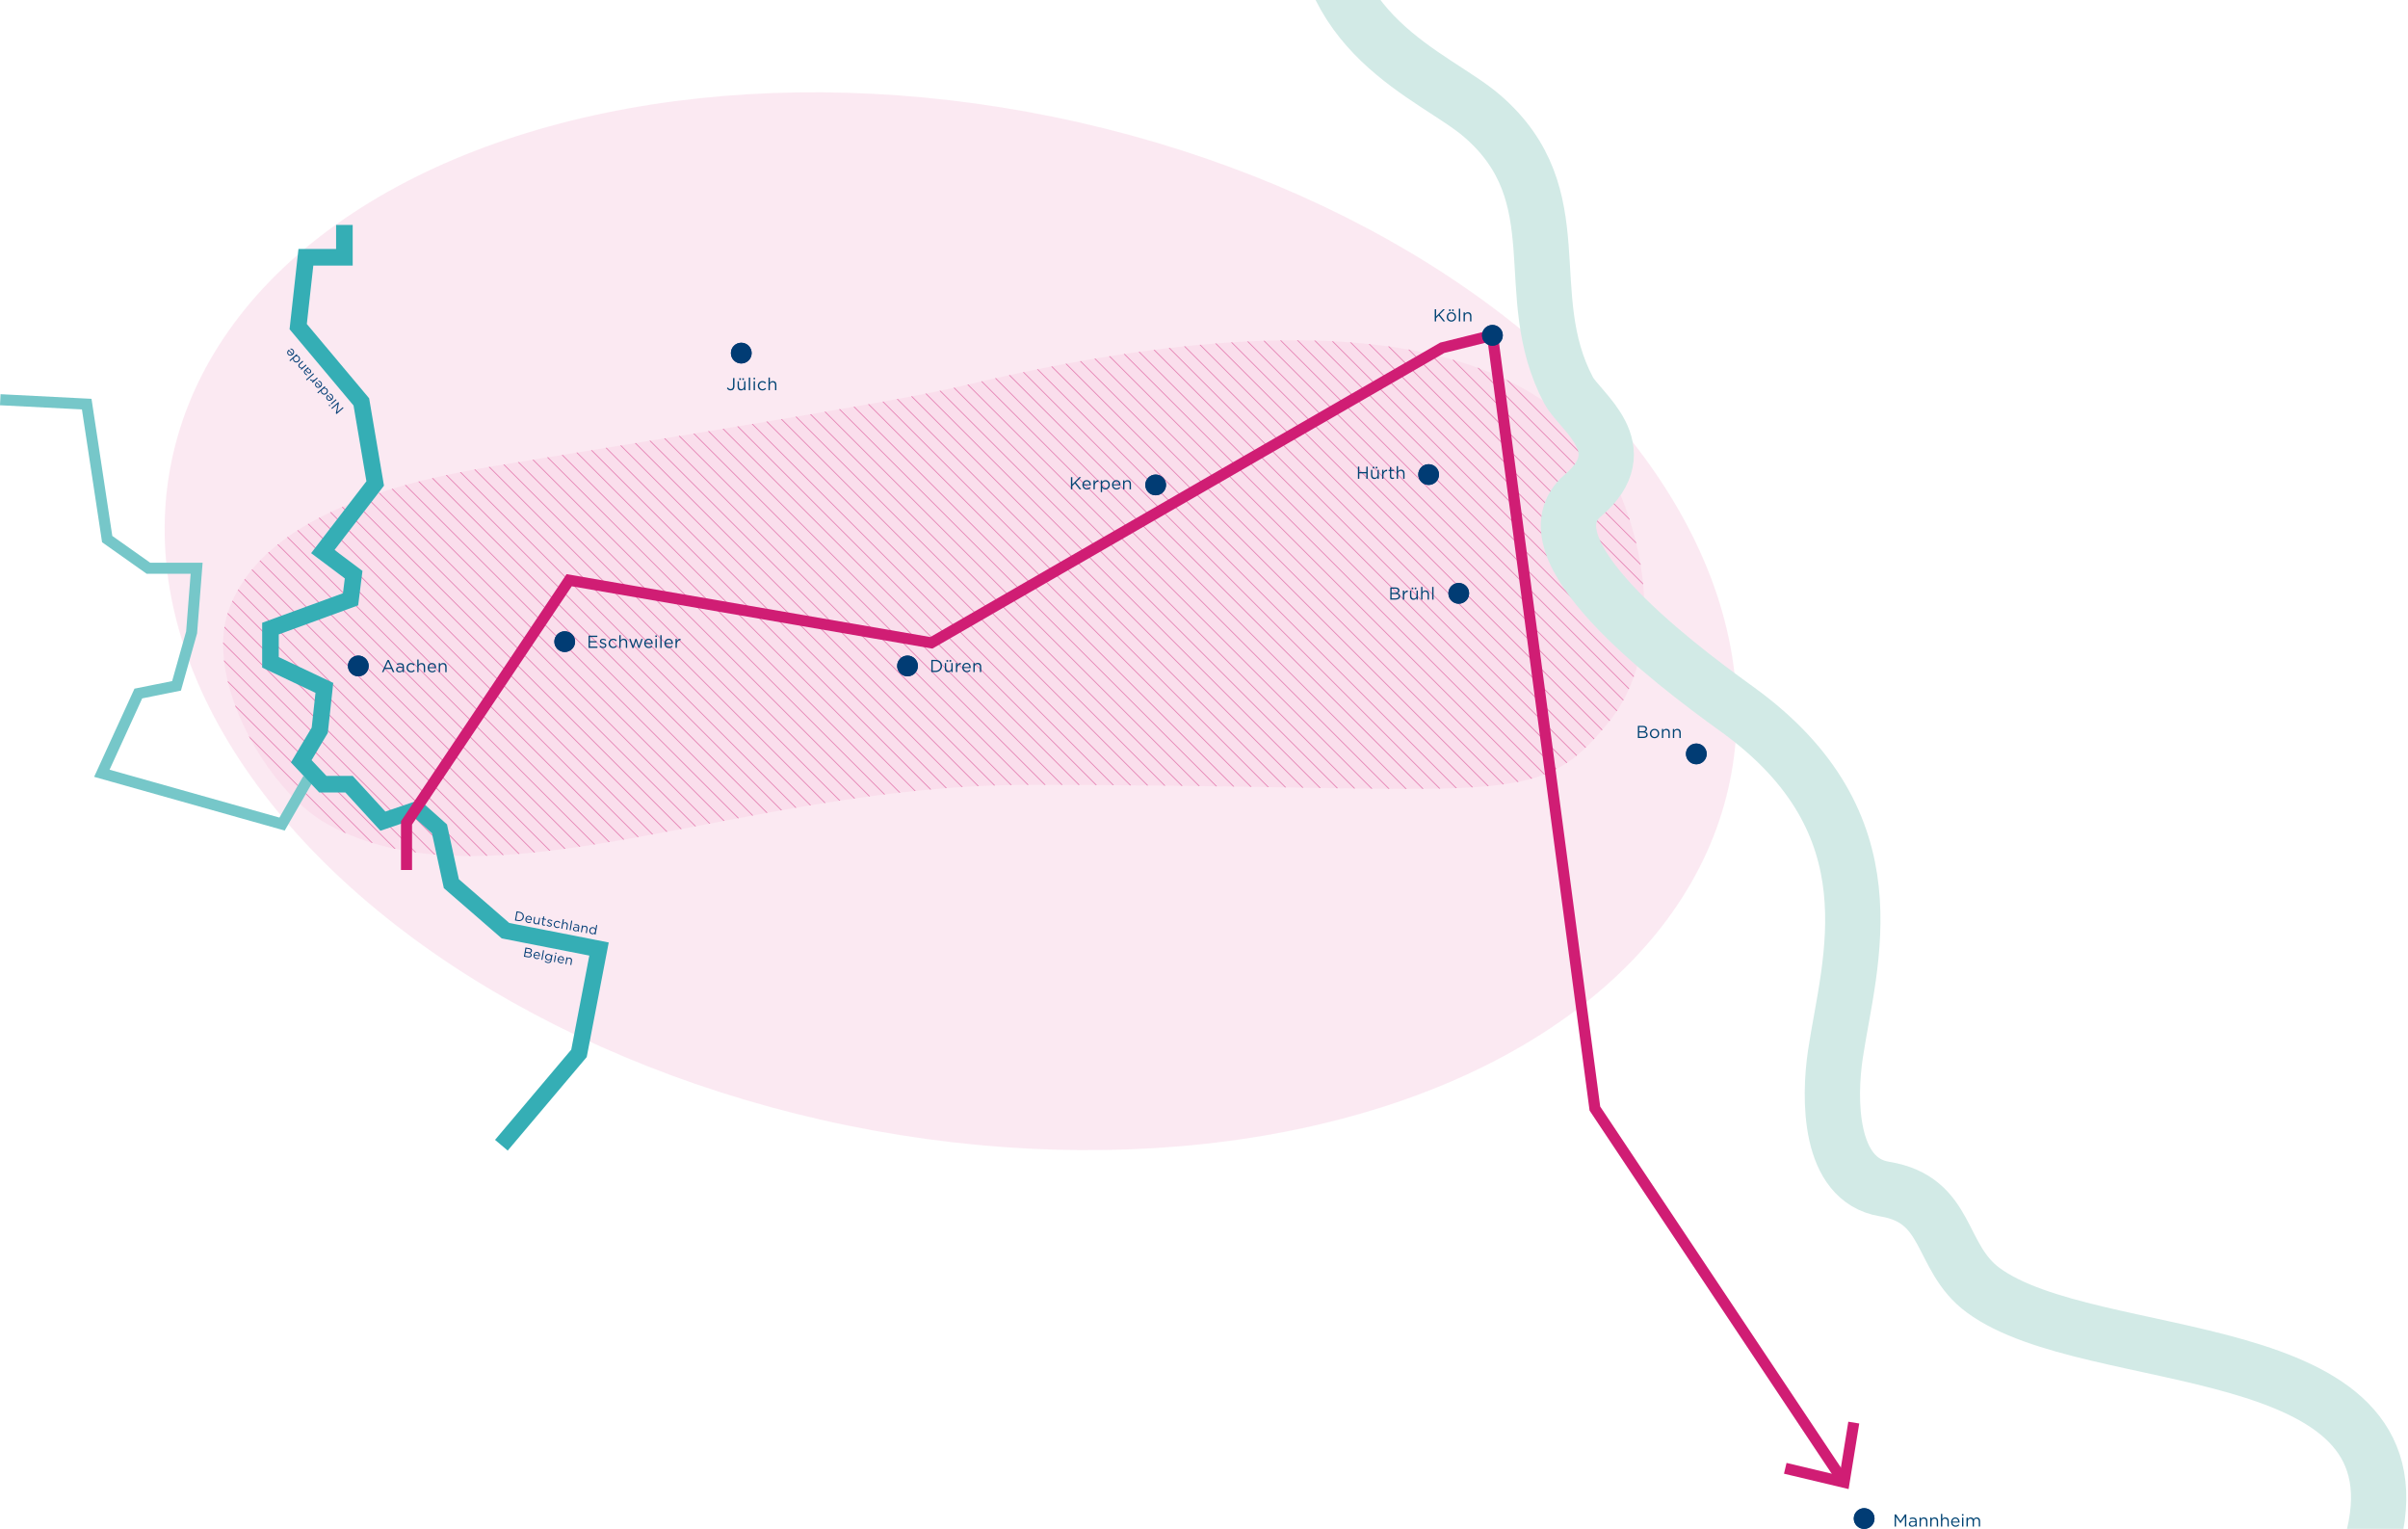 <?xml version="1.0" encoding="UTF-8"?>
<svg xmlns="http://www.w3.org/2000/svg" xmlns:xlink="http://www.w3.org/1999/xlink" viewBox="0 0 2177.11 1381.94">
  <defs>
    <style>
      .cls-1, .cls-2, .cls-3, .cls-4, .cls-5, .cls-6 {
        stroke-width: 0px;
      }

      .cls-1, .cls-7 {
        fill: #013c74;
      }

      .cls-8 {
        stroke: #d01d74;
      }

      .cls-8, .cls-9 {
        stroke-width: 10px;
      }

      .cls-8, .cls-9, .cls-10, .cls-11 {
        fill: none;
      }

      .cls-8, .cls-9, .cls-10, .cls-11, .cls-12 {
        stroke-miterlimit: 10;
      }

      .cls-2, .cls-3, .cls-13, .cls-12 {
        fill: #f9d4e6;
      }

      .cls-14 {
        clip-path: url(#clippath);
      }

      .cls-9 {
        stroke: #76c7c9;
      }

      .cls-3, .cls-15 {
        opacity: .5;
      }

      .cls-16 {
        clip-path: url(#clippath-1);
      }

      .cls-17 {
        clip-path: url(#clippath-4);
      }

      .cls-18 {
        clip-path: url(#clippath-3);
      }

      .cls-19 {
        clip-path: url(#clippath-2);
      }

      .cls-20 {
        clip-path: url(#clippath-7);
      }

      .cls-21 {
        clip-path: url(#clippath-8);
      }

      .cls-22 {
        clip-path: url(#clippath-6);
      }

      .cls-23 {
        clip-path: url(#clippath-5);
      }

      .cls-24 {
        clip-path: url(#clippath-9);
      }

      .cls-4 {
        fill: #d2eae6;
      }

      .cls-25 {
        clip-path: url(#clippath-12);
      }

      .cls-26 {
        clip-path: url(#clippath-10);
      }

      .cls-27 {
        clip-path: url(#clippath-11);
      }

      .cls-5 {
        fill: #004373;
      }

      .cls-6 {
        fill: #d01d74;
      }

      .cls-10 {
        stroke: #d2eae6;
        stroke-width: 50px;
      }

      .cls-11 {
        stroke: #35aeb5;
        stroke-width: 15px;
      }

      .cls-12 {
        stroke: #d01d74;
        stroke-width: .75px;
      }
    </style>
    <clipPath id="clippath">
      <path class="cls-2" d="M736.4-1228.11c-2.02-14.24-13.95-27.41-28.27-28.81-18.76-1.83-32.72,15.85-45.28,29.9-17.08,19.12-38.25,34.56-61.68,44.98-21.83,9.71-45.89,15.3-65.08,29.54-20.29,15.05-32.98,38.29-41.66,62.01-24.22,66.18-21.48,139.21-10.9,208.88,10.57,69.68,28.64,138.29,34.21,208.54,1.93,24.39,1.91,50.57-11.28,71.17-20.5,32.02-64.53,39.06-92.64,64.66-27.34,24.9-36.16,63.82-41.84,100.37-3.52,22.62-6.36,45.89-1.48,68.25,4,18.31,13.01,35.14,23.22,50.86,14.74,22.68,33.01,44.23,57.45,55.84,24.44,11.61,56.1,11.13,76.24-6.93,18.04-16.19,23.3-42.25,24.11-66.48.81-24.23-1.72-49.01,4.95-72.32,11.58-40.46,47.83-67.9,75.01-100.03,22.66-26.78,40.02-59.11,43.86-93.98,3.38-30.67-3.75-61.47-11.99-91.21-19.14-69.13-44.63-137.17-51.5-208.57s7.86-149.11,58.64-199.76c27.89-27.82,75.15-61.81,65.89-126.92Z"/>
    </clipPath>
    <clipPath id="clippath-1">
      <path class="cls-2" d="M-479.04,500.37c-14.51-54.36-29.11-109.36-30.35-165.61-.71-32.07,11.41-66.2.03-96.19-34.17-90.04-147.71-112.8-338.84-112.8-129.62,0-271.74-87.39-330.4-17.55-37.57,44.73-100.39,182.27-.33,337.86,76.15,118.41,484.29,109.74,570.74,299.15,82.26,180.26,260.29,302.76,301.27,302.72,18.57-.02,37.82-2.93,53.33-13.15,27.58-18.17,36.71-55.01,34.48-87.96-3.81-56.47-35.66-110.36-83.3-140.93-28.07-18.01-61.34-28.51-85.28-51.74-22.62-21.94-75.47-194.33-91.35-253.8Z"/>
    </clipPath>
    <clipPath id="clippath-2">
      <path class="cls-2" d="M1454.92,652.15c71.39-88.72,8.26-253.02-47.89-282.54-27.18-14.29-130.69-118.25-537.25-20.76-67.19,16.11-313.82,54.18-423.13,72.47-60.47,10.12-207.17,36.87-240.09,130.65-22.13,63.04,35.43,162.9,88.71,192.54,147.8,82.23,374.13-35.09,634.22-35.09,432.26,0,458.93,25.39,525.43-57.27Z"/>
    </clipPath>
    <clipPath id="clippath-3">
      <path class="cls-1" d="M333.34,601.93c0,5.18-4.2,9.38-9.38,9.38s-9.38-4.2-9.38-9.38,4.2-9.37,9.38-9.37,9.38,4.2,9.38,9.37Z"/>
    </clipPath>
    <clipPath id="clippath-4">
      <path class="cls-1" d="M519.95,579.96c0,5.18-4.2,9.38-9.38,9.38s-9.38-4.2-9.38-9.38,4.2-9.37,9.38-9.37,9.38,4.2,9.38,9.37Z"/>
    </clipPath>
    <clipPath id="clippath-5">
      <path class="cls-1" d="M679.57,319.16c0,5.18-4.2,9.38-9.38,9.38s-9.38-4.2-9.38-9.38,4.2-9.37,9.38-9.37,9.38,4.2,9.38,9.37Z"/>
    </clipPath>
    <clipPath id="clippath-6">
      <path class="cls-1" d="M829.88,601.93c0,5.18-4.2,9.38-9.38,9.38s-9.38-4.2-9.38-9.38,4.2-9.37,9.38-9.37,9.38,4.2,9.38,9.37Z"/>
    </clipPath>
    <clipPath id="clippath-7">
      <path class="cls-1" d="M1054.23,438.32c0,5.18-4.2,9.38-9.38,9.38s-9.38-4.2-9.38-9.38,4.2-9.37,9.38-9.37,9.38,4.2,9.38,9.37Z"/>
    </clipPath>
    <clipPath id="clippath-8">
      <path class="cls-1" d="M1328.25,536.31c0,5.18-4.2,9.38-9.38,9.38s-9.38-4.2-9.38-9.38,4.2-9.37,9.38-9.37,9.38,4.2,9.38,9.37Z"/>
    </clipPath>
    <clipPath id="clippath-9">
      <path class="cls-1" d="M1301.02,428.95c0,5.18-4.2,9.38-9.38,9.38s-9.38-4.2-9.38-9.38,4.2-9.37,9.38-9.37,9.38,4.2,9.38,9.37Z"/>
    </clipPath>
    <clipPath id="clippath-10">
      <path class="cls-1" d="M1543.05,681.43c0,5.18-4.2,9.38-9.38,9.38s-9.38-4.2-9.38-9.38,4.2-9.37,9.38-9.37,9.38,4.2,9.38,9.37Z"/>
    </clipPath>
    <clipPath id="clippath-11">
      <path class="cls-1" d="M1694.78,1372.57c0,5.18-4.2,9.38-9.38,9.38s-9.38-4.2-9.38-9.38,4.2-9.37,9.38-9.37,9.38,4.2,9.38,9.37Z"/>
    </clipPath>
    <clipPath id="clippath-12">
      <path class="cls-1" d="M1358.71,303.09c0,5.18-4.2,9.38-9.38,9.38s-9.38-4.2-9.38-9.38,4.2-9.37,9.38-9.37,9.38,4.2,9.38,9.37Z"/>
    </clipPath>
  </defs>
  <g id="Cluster">
    <g id="WHVCO2">
      <g class="cls-15">
        <path class="cls-13" d="M736.4-1228.11c-2.02-14.24-13.95-27.41-28.27-28.81-18.76-1.83-32.72,15.85-45.28,29.9-17.08,19.12-38.25,34.56-61.68,44.98-21.83,9.71-45.89,15.3-65.08,29.54-20.29,15.05-32.98,38.29-41.66,62.01-24.22,66.18-21.48,139.21-10.9,208.88,10.57,69.68,28.64,138.29,34.21,208.54,1.93,24.39,1.91,50.57-11.28,71.17-20.5,32.02-64.53,39.06-92.64,64.66-27.34,24.9-36.16,63.82-41.84,100.37-3.52,22.62-6.36,45.89-1.48,68.25,4,18.31,13.01,35.14,23.22,50.86,14.74,22.68,33.01,44.23,57.45,55.84,24.44,11.61,56.1,11.13,76.24-6.93,18.04-16.19,23.3-42.25,24.11-66.48.81-24.23-1.72-49.01,4.95-72.32,11.58-40.46,47.83-67.9,75.01-100.03,22.66-26.78,40.02-59.11,43.86-93.98,3.38-30.67-3.75-61.47-11.99-91.21-19.14-69.13-44.63-137.17-51.5-208.57s7.86-149.11,58.64-199.76c27.89-27.82,75.15-61.81,65.89-126.92Z"/>
        <g class="cls-14">
          <g>
            <line class="cls-12" x1="256.3" y1="-318.3" x2="579.18" y2="4.57"/>
            <line class="cls-12" x1="253.31" y1="-305.93" x2="576.18" y2="16.94"/>
            <line class="cls-12" x1="250.32" y1="-293.56" x2="573.19" y2="29.32"/>
            <line class="cls-12" x1="247.32" y1="-281.18" x2="570.2" y2="41.69"/>
            <line class="cls-12" x1="244.33" y1="-268.81" x2="567.2" y2="54.07"/>
            <line class="cls-12" x1="241.34" y1="-256.43" x2="564.21" y2="66.44"/>
            <line class="cls-12" x1="238.34" y1="-244.06" x2="561.22" y2="78.82"/>
            <line class="cls-12" x1="235.35" y1="-231.68" x2="558.22" y2="91.19"/>
            <line class="cls-12" x1="232.36" y1="-219.31" x2="555.23" y2="103.56"/>
            <line class="cls-12" x1="229.36" y1="-206.93" x2="552.24" y2="115.94"/>
            <line class="cls-12" x1="226.37" y1="-194.56" x2="549.24" y2="128.31"/>
            <line class="cls-12" x1="223.37" y1="-182.19" x2="546.25" y2="140.69"/>
            <line class="cls-12" x1="220.38" y1="-169.81" x2="543.25" y2="153.06"/>
            <line class="cls-12" x1="217.39" y1="-157.44" x2="540.26" y2="165.44"/>
            <line class="cls-12" x1="214.39" y1="-145.06" x2="537.27" y2="177.81"/>
            <line class="cls-12" x1="211.4" y1="-132.69" x2="534.27" y2="190.18"/>
            <line class="cls-12" x1="208.41" y1="-120.31" x2="531.28" y2="202.56"/>
            <line class="cls-12" x1="205.41" y1="-107.94" x2="528.29" y2="214.93"/>
            <line class="cls-12" x1="202.42" y1="-95.57" x2="525.29" y2="227.31"/>
            <line class="cls-12" x1="199.43" y1="-83.19" x2="522.3" y2="239.68"/>
            <line class="cls-12" x1="196.43" y1="-70.82" x2="519.31" y2="252.06"/>
          </g>
        </g>
      </g>
    </g>
    <g id="DRC">
      <g class="cls-15">
        <path class="cls-13" d="M-479.04,500.37c-14.51-54.36-29.11-109.36-30.35-165.61-.71-32.07,11.41-66.2.03-96.19-34.17-90.04-147.71-112.8-338.84-112.8-129.62,0-271.74-87.39-330.4-17.55-37.57,44.73-100.39,182.27-.33,337.86,76.15,118.41,484.29,109.74,570.74,299.15,82.26,180.26,260.29,302.76,301.27,302.72,18.57-.02,37.82-2.93,53.33-13.15,27.58-18.17,36.71-55.01,34.48-87.96-3.81-56.47-35.66-110.36-83.3-140.93-28.07-18.01-61.34-28.51-85.28-51.74-22.62-21.94-75.47-194.33-91.35-253.8Z"/>
        <g class="cls-16">
          <line class="cls-12" x1="-727.05" y1="-352.6" x2="2.73" y2="377.18"/>
        </g>
      </g>
    </g>
    <g id="CRR">
      <ellipse class="cls-3" cx="859.53" cy="561.48" rx="465.23" ry="719.15" transform="translate(136.96 1290.83) rotate(-78.42)"/>
      <g class="cls-15">
        <path class="cls-13" d="M1454.92,652.15c71.39-88.72,8.26-253.02-47.89-282.54-27.18-14.29-130.69-118.25-537.25-20.76-67.19,16.11-313.82,54.18-423.13,72.47-60.47,10.12-207.17,36.87-240.09,130.65-22.13,63.04,35.43,162.9,88.71,192.54,147.8,82.23,374.13-35.09,634.22-35.09,432.26,0,458.93,25.39,525.43-57.27Z"/>
        <g class="cls-19">
          <g>
            <g>
              <line class="cls-12" x1="328.7" y1="-751.98" x2="1853.17" y2="772.49"/>
              <line class="cls-12" x1="325.7" y1="-739.61" x2="1850.17" y2="784.86"/>
              <line class="cls-12" x1="322.71" y1="-727.23" x2="1847.18" y2="797.23"/>
              <line class="cls-12" x1="319.71" y1="-714.86" x2="1844.18" y2="809.61"/>
              <line class="cls-12" x1="316.72" y1="-702.49" x2="1841.19" y2="821.98"/>
              <line class="cls-12" x1="313.73" y1="-690.11" x2="1838.2" y2="834.36"/>
              <line class="cls-12" x1="310.73" y1="-677.74" x2="1835.2" y2="846.73"/>
              <line class="cls-12" x1="307.74" y1="-665.36" x2="1832.21" y2="859.11"/>
              <line class="cls-12" x1="304.75" y1="-652.99" x2="1829.22" y2="871.48"/>
              <line class="cls-12" x1="301.75" y1="-640.61" x2="1826.22" y2="883.86"/>
              <line class="cls-12" x1="298.76" y1="-628.24" x2="1823.23" y2="896.23"/>
              <line class="cls-12" x1="295.77" y1="-615.87" x2="1820.23" y2="908.6"/>
              <line class="cls-12" x1="292.77" y1="-603.49" x2="1817.24" y2="920.98"/>
              <line class="cls-12" x1="289.78" y1="-591.12" x2="1814.25" y2="933.35"/>
              <line class="cls-12" x1="286.78" y1="-578.74" x2="1811.25" y2="945.73"/>
              <line class="cls-12" x1="283.79" y1="-566.37" x2="1808.26" y2="958.1"/>
              <line class="cls-12" x1="280.8" y1="-553.99" x2="1805.27" y2="970.48"/>
              <line class="cls-12" x1="277.8" y1="-541.62" x2="1802.27" y2="982.85"/>
              <line class="cls-12" x1="274.81" y1="-529.24" x2="1799.28" y2="995.23"/>
              <line class="cls-12" x1="271.82" y1="-516.87" x2="1796.29" y2="1007.6"/>
              <line class="cls-12" x1="268.82" y1="-504.5" x2="1793.29" y2="1019.97"/>
              <line class="cls-12" x1="265.83" y1="-492.12" x2="1790.3" y2="1032.35"/>
              <line class="cls-12" x1="262.84" y1="-479.75" x2="1787.3" y2="1044.72"/>
              <line class="cls-12" x1="259.84" y1="-467.37" x2="1784.31" y2="1057.1"/>
              <line class="cls-12" x1="256.85" y1="-455" x2="1781.32" y2="1069.47"/>
              <line class="cls-12" x1="253.85" y1="-442.62" x2="1778.32" y2="1081.85"/>
              <line class="cls-12" x1="250.86" y1="-430.25" x2="1775.33" y2="1094.22"/>
              <line class="cls-12" x1="247.87" y1="-417.87" x2="1772.34" y2="1106.59"/>
              <line class="cls-12" x1="244.87" y1="-405.5" x2="1769.34" y2="1118.97"/>
              <line class="cls-12" x1="241.88" y1="-393.13" x2="1766.35" y2="1131.34"/>
              <line class="cls-12" x1="238.89" y1="-380.75" x2="1763.36" y2="1143.72"/>
              <line class="cls-12" x1="235.89" y1="-368.38" x2="1760.36" y2="1156.09"/>
              <line class="cls-12" x1="232.9" y1="-356" x2="1757.37" y2="1168.47"/>
              <line class="cls-12" x1="229.91" y1="-343.63" x2="1754.37" y2="1180.84"/>
              <line class="cls-12" x1="226.91" y1="-331.25" x2="1751.38" y2="1193.22"/>
              <line class="cls-12" x1="223.92" y1="-318.88" x2="1748.39" y2="1205.59"/>
              <line class="cls-12" x1="220.92" y1="-306.51" x2="1745.39" y2="1217.96"/>
              <line class="cls-12" x1="217.93" y1="-294.13" x2="1742.4" y2="1230.34"/>
              <line class="cls-12" x1="214.94" y1="-281.76" x2="1739.41" y2="1242.71"/>
              <line class="cls-12" x1="211.94" y1="-269.38" x2="1736.41" y2="1255.09"/>
              <line class="cls-12" x1="208.95" y1="-257.01" x2="1733.42" y2="1267.46"/>
              <line class="cls-12" x1="205.96" y1="-244.63" x2="1730.43" y2="1279.84"/>
              <line class="cls-12" x1="202.96" y1="-232.26" x2="1727.43" y2="1292.21"/>
              <line class="cls-12" x1="199.97" y1="-219.88" x2="1724.44" y2="1304.58"/>
              <line class="cls-12" x1="196.97" y1="-207.51" x2="1721.44" y2="1316.96"/>
              <line class="cls-12" x1="193.98" y1="-195.14" x2="1718.45" y2="1329.33"/>
              <line class="cls-12" x1="190.99" y1="-182.76" x2="1715.46" y2="1341.71"/>
              <line class="cls-12" x1="187.99" y1="-170.39" x2="1712.46" y2="1354.08"/>
              <line class="cls-12" x1="185" y1="-158.01" x2="1709.47" y2="1366.46"/>
              <line class="cls-12" x1="182.01" y1="-145.64" x2="1706.48" y2="1378.83"/>
              <line class="cls-12" x1="179.01" y1="-133.26" x2="1703.48" y2="1391.21"/>
              <line class="cls-12" x1="176.02" y1="-120.89" x2="1700.49" y2="1403.58"/>
              <line class="cls-12" x1="173.03" y1="-108.52" x2="1697.5" y2="1415.95"/>
              <line class="cls-12" x1="170.03" y1="-96.14" x2="1694.5" y2="1428.33"/>
              <line class="cls-12" x1="167.04" y1="-83.77" x2="1691.51" y2="1440.7"/>
              <line class="cls-12" x1="164.04" y1="-71.39" x2="1688.51" y2="1453.08"/>
              <line class="cls-12" x1="161.05" y1="-59.02" x2="1685.52" y2="1465.45"/>
            </g>
            <g>
              <line class="cls-12" x1="150.69" y1="-53.98" x2="1682.52" y2="1477.85"/>
              <line class="cls-12" x1="147.69" y1="-41.61" x2="1679.53" y2="1490.23"/>
              <line class="cls-12" x1="144.7" y1="-29.23" x2="1676.54" y2="1502.6"/>
              <line class="cls-12" x1="141.71" y1="-16.86" x2="1673.54" y2="1514.98"/>
              <line class="cls-12" x1="138.71" y1="-4.49" x2="1670.55" y2="1527.35"/>
              <line class="cls-12" x1="135.72" y1="7.89" x2="1667.56" y2="1539.72"/>
              <line class="cls-12" x1="132.73" y1="20.26" x2="1664.56" y2="1552.1"/>
              <line class="cls-12" x1="129.73" y1="32.64" x2="1661.57" y2="1564.47"/>
              <line class="cls-12" x1="126.74" y1="45.01" x2="1658.57" y2="1576.85"/>
              <line class="cls-12" x1="123.74" y1="57.39" x2="1655.58" y2="1589.22"/>
              <line class="cls-12" x1="120.75" y1="69.76" x2="1652.59" y2="1601.6"/>
              <line class="cls-12" x1="117.76" y1="82.13" x2="1649.59" y2="1613.97"/>
              <line class="cls-12" x1="114.76" y1="94.51" x2="1646.6" y2="1626.35"/>
              <line class="cls-12" x1="111.77" y1="106.88" x2="1643.61" y2="1638.72"/>
              <line class="cls-12" x1="108.78" y1="119.26" x2="1640.61" y2="1651.09"/>
              <line class="cls-12" x1="105.78" y1="131.63" x2="1637.62" y2="1663.47"/>
              <line class="cls-12" x1="102.79" y1="144.01" x2="1634.63" y2="1675.84"/>
              <line class="cls-12" x1="99.8" y1="156.38" x2="1631.63" y2="1688.22"/>
              <line class="cls-12" x1="96.8" y1="168.76" x2="1628.64" y2="1700.59"/>
              <line class="cls-12" x1="93.81" y1="181.13" x2="1625.64" y2="1712.97"/>
              <line class="cls-12" x1="90.81" y1="193.5" x2="1622.65" y2="1725.34"/>
              <line class="cls-12" x1="87.82" y1="205.88" x2="1619.66" y2="1737.72"/>
              <line class="cls-12" x1="84.83" y1="218.25" x2="1616.66" y2="1750.09"/>
              <line class="cls-12" x1="81.83" y1="230.63" x2="1613.67" y2="1762.46"/>
              <line class="cls-12" x1="78.84" y1="243" x2="1610.68" y2="1774.84"/>
              <line class="cls-12" x1="75.85" y1="255.38" x2="1607.68" y2="1787.21"/>
              <line class="cls-12" x1="72.85" y1="267.75" x2="1604.69" y2="1799.59"/>
              <line class="cls-12" x1="69.86" y1="280.12" x2="1601.7" y2="1811.96"/>
              <line class="cls-12" x1="66.87" y1="292.5" x2="1598.7" y2="1824.34"/>
              <line class="cls-12" x1="63.87" y1="304.87" x2="1595.71" y2="1836.71"/>
              <line class="cls-12" x1="60.88" y1="317.25" x2="1592.71" y2="1849.08"/>
              <line class="cls-12" x1="57.88" y1="329.62" x2="1589.72" y2="1861.46"/>
              <line class="cls-12" x1="54.89" y1="342" x2="1586.73" y2="1873.83"/>
              <line class="cls-12" x1="51.9" y1="354.37" x2="1583.73" y2="1886.21"/>
              <line class="cls-12" x1="48.9" y1="366.75" x2="1580.74" y2="1898.58"/>
              <line class="cls-12" x1="45.91" y1="379.12" x2="1577.75" y2="1910.96"/>
              <line class="cls-12" x1="42.92" y1="391.49" x2="1574.75" y2="1923.33"/>
              <line class="cls-12" x1="39.92" y1="403.87" x2="1571.76" y2="1935.71"/>
              <line class="cls-12" x1="36.93" y1="416.24" x2="1568.77" y2="1948.08"/>
              <line class="cls-12" x1="33.94" y1="428.62" x2="1565.77" y2="1960.45"/>
              <line class="cls-12" x1="30.94" y1="440.99" x2="1562.78" y2="1972.83"/>
              <line class="cls-12" x1="27.95" y1="453.37" x2="1559.78" y2="1985.2"/>
              <line class="cls-12" x1="24.95" y1="465.74" x2="1556.79" y2="1997.58"/>
              <line class="cls-12" x1="21.96" y1="478.12" x2="1553.8" y2="2009.95"/>
              <line class="cls-12" x1="18.97" y1="490.49" x2="1550.8" y2="2022.33"/>
              <line class="cls-12" x1="15.97" y1="502.86" x2="1547.81" y2="2034.7"/>
              <line class="cls-12" x1="12.98" y1="515.24" x2="1544.82" y2="2047.07"/>
              <line class="cls-12" x1="9.99" y1="527.61" x2="1541.82" y2="2059.45"/>
              <line class="cls-12" x1="6.99" y1="539.99" x2="1538.83" y2="2071.82"/>
              <line class="cls-12" x1="4" y1="552.36" x2="1535.84" y2="2084.2"/>
              <line class="cls-12" x1="1.01" y1="564.74" x2="1532.84" y2="2096.57"/>
              <line class="cls-12" x1="-1.99" y1="577.11" x2="1529.85" y2="2108.95"/>
              <line class="cls-12" x1="-4.98" y1="589.48" x2="1526.85" y2="2121.32"/>
              <line class="cls-12" x1="-7.98" y1="601.86" x2="1523.86" y2="2133.7"/>
              <line class="cls-12" x1="-10.97" y1="614.23" x2="1520.87" y2="2146.07"/>
              <line class="cls-12" x1="-13.96" y1="626.61" x2="1517.87" y2="2158.44"/>
              <line class="cls-12" x1="-16.96" y1="638.98" x2="1514.88" y2="2170.82"/>
            </g>
          </g>
        </g>
      </g>
      <polyline class="cls-9" points="278.64 703.84 255.02 744.86 92.09 698.94 125.08 626.86 159.61 619.92 173.24 571.58 177.78 513.61 134.17 513.61 96.91 487.26 78.4 365.27 .25 361.3"/>
      <g>
        <path class="cls-1" d="M300.19,369.61l-.61-.7,6.34-5.5.5.57-1.65,8.6,5.2-4.51.6.7-6.34,5.5-.58-.67,1.62-8.4-5.08,4.41Z"/>
        <path class="cls-1" d="M298.63,366.53l-.77.67-.69-.8.77-.67.69.8ZM304.3,361.54l-4.69,4.06-.6-.7,4.68-4.06.61.7Z"/>
        <path class="cls-1" d="M299.88,357.45c-.56-.64-1.21-.87-1.94-.9v-.77c.95.02,1.79.28,2.56,1.17,1.12,1.29,1.04,3.19-.42,4.46-1.36,1.18-3.27,1.17-4.4-.13-1.2-1.39-.79-3.14.59-4.34.06-.05.14-.12.22-.18l3.22,3.72c.93-.98.87-2.2.16-3.02ZM296.59,357.9c-.79.81-1.11,1.94-.3,2.88.71.82,1.92.84,2.92.14l-2.62-3.02Z"/>
        <path class="cls-1" d="M294.14,349.82l-.94.82c.89-.11,1.85.03,2.6.89.97,1.12,1.05,3.01-.5,4.35-1.54,1.34-3.41,1.01-4.39-.12-.75-.87-.77-1.84-.56-2.66l-2.83,2.45-.6-.7,6.62-5.73.61.7ZM291.42,355.09c.79.91,2.1,1.07,3.24.08,1.12-.97,1.16-2.34.39-3.23-.75-.87-2.2-1.07-3.29-.12-1.09.94-1.1,2.4-.34,3.27Z"/>
        <path class="cls-1" d="M289.77,345.78c-.56-.64-1.21-.87-1.94-.9v-.77c.95.02,1.79.28,2.56,1.17,1.12,1.29,1.04,3.19-.42,4.46-1.36,1.18-3.27,1.17-4.4-.13-1.2-1.39-.79-3.14.59-4.34.06-.05.14-.12.22-.18l3.22,3.72c.93-.98.87-2.2.16-3.02ZM286.48,346.24c-.79.81-1.11,1.94-.3,2.88.71.82,1.92.84,2.92.14l-2.62-3.02Z"/>
        <path class="cls-1" d="M286.68,341.22l.61.7-4.69,4.06-.61-.7,1.22-1.06c-1.08.33-2.23.14-2.96-.78l.75-.65.05.05c.89,1.02,2.34,1.22,3.76,0l1.87-1.62Z"/>
        <path class="cls-1" d="M283.93,338.04l-6.62,5.73-.6-.7,6.62-5.73.6.7Z"/>
        <path class="cls-1" d="M277.78,338.6l-.39.7c-.68-.31-1.28-.69-1.87-1.37-1.11-1.28-1.08-2.56.16-3.63l2.86-2.48.58.67-.71.61c.71-.04,1.56.17,2.28,1,.75.87,1.03,2.17.05,3.02-1,.86-2.23.5-3.26-.68-.52-.6-.81-1.1-1.05-1.61l-.16.14c-.84.73-.83,1.62-.07,2.5.48.55,1,.86,1.58,1.13ZM280.1,336.44c.6-.52.47-1.36-.08-2-.75-.86-1.88-1.11-2.63-.47l-.45.39c.2.43.5.98.99,1.55.76.88,1.57,1.04,2.17.52Z"/>
        <path class="cls-1" d="M276.53,329.5l.61.7-4.69,4.06-.61-.7.82-.71c-.77.13-1.61,0-2.31-.81-.98-1.13-.79-2.46.32-3.42l2.91-2.52.6.7-2.74,2.37c-.87.75-1.01,1.7-.29,2.52.7.81,1.81.89,2.69.13l2.68-2.33Z"/>
        <path class="cls-1" d="M268.91,320.72l-.94.82c.89-.11,1.85.03,2.6.89.97,1.12,1.05,3.01-.5,4.35-1.54,1.34-3.41,1.01-4.39-.12-.75-.87-.77-1.84-.56-2.66l-2.83,2.45-.6-.7,6.62-5.73.6.7ZM266.2,325.99c.79.91,2.1,1.07,3.24.08,1.11-.97,1.16-2.34.39-3.23-.75-.87-2.19-1.06-3.29-.12-1.09.94-1.1,2.4-.34,3.27Z"/>
        <path class="cls-1" d="M264.55,316.69c-.56-.64-1.21-.87-1.94-.9v-.77c.95.02,1.79.28,2.56,1.17,1.12,1.29,1.04,3.19-.42,4.46-1.36,1.18-3.27,1.17-4.4-.13-1.2-1.39-.79-3.14.59-4.34.06-.05.14-.12.23-.18l3.22,3.71c.93-.98.87-2.2.16-3.02ZM261.26,317.14c-.79.81-1.11,1.95-.3,2.88.71.82,1.92.84,2.91.14l-2.62-3.02Z"/>
      </g>
      <polyline class="cls-11" points="311.37 203.31 311.37 218.63 311.37 232.55 276.56 232.55 269.6 295.22 326.69 363.26 339.22 436.99 291.88 498.53 319.73 519.42 316.94 541.7 244.53 568.16 244.53 598.65 293.27 621.77 289.09 660.06 272.38 688.09 291.88 708.8 315.55 708.8 346.19 742.22 377.59 731.54 397.33 749.18 408.08 798.73 457.01 841.22 541.59 857.8 523.47 952.1 453.31 1035.14"/>
      <g>
        <path class="cls-7" d="M333.34,601.93c0,5.18-4.2,9.38-9.38,9.38s-9.38-4.2-9.38-9.38,4.2-9.37,9.38-9.37,9.38,4.2,9.38,9.37Z"/>
        <g class="cls-18">
          <rect class="cls-1" x="312.79" y="590.76" width="22.35" height="22.35"/>
        </g>
      </g>
      <g>
        <path class="cls-7" d="M519.95,579.96c0,5.18-4.2,9.38-9.38,9.38s-9.38-4.2-9.38-9.38,4.2-9.37,9.38-9.37,9.38,4.2,9.38,9.37Z"/>
        <g class="cls-17">
          <rect class="cls-1" x="499.4" y="568.79" width="22.35" height="22.35"/>
        </g>
      </g>
      <g>
        <path class="cls-7" d="M679.57,319.16c0,5.18-4.2,9.38-9.38,9.38s-9.38-4.2-9.38-9.38,4.2-9.37,9.38-9.37,9.38,4.2,9.38,9.37Z"/>
        <g class="cls-23">
          <rect class="cls-1" x="659.02" y="307.99" width="22.35" height="22.35"/>
        </g>
      </g>
      <g>
        <path class="cls-7" d="M829.88,601.93c0,5.18-4.2,9.38-9.38,9.38s-9.38-4.2-9.38-9.38,4.2-9.37,9.38-9.37,9.38,4.2,9.38,9.37Z"/>
        <g class="cls-22">
          <rect class="cls-1" x="809.33" y="590.76" width="22.35" height="22.35"/>
        </g>
      </g>
      <g>
        <path class="cls-7" d="M1054.23,438.32c0,5.18-4.2,9.38-9.38,9.38s-9.38-4.2-9.38-9.38,4.2-9.37,9.38-9.37,9.38,4.2,9.38,9.37Z"/>
        <g class="cls-20">
          <rect class="cls-1" x="1033.68" y="427.15" width="22.35" height="22.35"/>
        </g>
      </g>
      <g>
        <path class="cls-7" d="M1328.25,536.31c0,5.18-4.2,9.38-9.38,9.38s-9.38-4.2-9.38-9.38,4.2-9.37,9.38-9.37,9.38,4.2,9.38,9.37Z"/>
        <g class="cls-21">
          <rect class="cls-1" x="1307.7" y="525.14" width="22.35" height="22.35"/>
        </g>
      </g>
      <g>
        <path class="cls-7" d="M1301.02,428.95c0,5.18-4.2,9.38-9.38,9.38s-9.38-4.2-9.38-9.38,4.2-9.37,9.38-9.37,9.38,4.2,9.38,9.37Z"/>
        <g class="cls-24">
          <rect class="cls-1" x="1280.46" y="417.77" width="22.35" height="22.35"/>
        </g>
      </g>
      <g>
        <path class="cls-5" d="M1489.08,658.84c0,1.44-.88,2.18-1.74,2.56,1.3.39,2.36,1.15,2.36,2.67,0,1.9-1.59,3.01-3.99,3.01h-4.88v-10.99h4.68c2.17,0,3.58,1.07,3.58,2.75ZM1487.83,659.01c0-1.1-.86-1.81-2.43-1.81h-3.34v3.78h3.25c1.49,0,2.53-.68,2.53-1.98ZM1488.44,663.99c0-1.21-1-1.9-2.92-1.9h-3.47v3.88h3.69c1.67,0,2.7-.74,2.7-1.98Z"/>
        <path class="cls-5" d="M1495.89,667.27c-2.43,0-4.21-1.92-4.21-4.22s1.79-4.25,4.24-4.25,4.22,1.92,4.22,4.22-1.81,4.25-4.26,4.25ZM1495.89,659.86c-1.76,0-2.97,1.4-2.97,3.16s1.29,3.17,3,3.17,2.98-1.4,2.98-3.14-1.3-3.19-3.01-3.19Z"/>
        <path class="cls-5" d="M1503.78,667.08h-1.21v-8.12h1.21v1.41c.53-.88,1.38-1.59,2.78-1.59,1.96,0,3.11,1.32,3.11,3.25v5.04h-1.21v-4.74c0-1.51-.82-2.45-2.25-2.45s-2.43,1.02-2.43,2.54v4.65Z"/>
        <path class="cls-5" d="M1513.68,667.08h-1.21v-8.12h1.21v1.41c.54-.88,1.38-1.59,2.78-1.59,1.96,0,3.11,1.32,3.11,3.25v5.04h-1.21v-4.74c0-1.51-.82-2.45-2.25-2.45s-2.43,1.02-2.43,2.54v4.65Z"/>
      </g>
      <g>
        <path class="cls-5" d="M1306.52,290.51h-1.55l-4.22-5.32-2.34,2.37v2.95h-1.24v-10.99h1.24v6.56l6.31-6.56h1.6l-4.71,4.8,4.91,6.19Z"/>
        <path class="cls-5" d="M1312.19,290.7c-2.43,0-4.21-1.92-4.21-4.22s1.79-4.25,4.24-4.25,4.22,1.92,4.22,4.22-1.81,4.25-4.25,4.25ZM1312.19,283.28c-1.76,0-2.97,1.4-2.97,3.16s1.29,3.17,3,3.17,2.98-1.4,2.98-3.14-1.3-3.19-3.01-3.19ZM1310.11,281.17v-1.49h1.41v1.49h-1.41ZM1312.88,281.17v-1.49h1.41v1.49h-1.41Z"/>
        <path class="cls-5" d="M1318.97,290.51v-11.46h1.21v11.46h-1.21Z"/>
        <path class="cls-5" d="M1324.43,290.51h-1.21v-8.12h1.21v1.41c.54-.88,1.38-1.59,2.78-1.59,1.96,0,3.11,1.32,3.11,3.25v5.04h-1.21v-4.74c0-1.51-.82-2.45-2.25-2.45s-2.43,1.02-2.43,2.54v4.65Z"/>
      </g>
      <g>
        <path class="cls-7" d="M1543.05,681.43c0,5.18-4.2,9.38-9.38,9.38s-9.38-4.2-9.38-9.38,4.2-9.37,9.38-9.37,9.38,4.2,9.38,9.37Z"/>
        <g class="cls-26">
          <rect class="cls-1" x="1522.5" y="670.25" width="22.35" height="22.35"/>
        </g>
      </g>
      <g>
        <path class="cls-1" d="M468.46,832.47l-2.87-.51,1.46-8.27,2.87.51c2.6.46,4.08,2.56,3.66,4.9-.41,2.34-2.53,3.83-5.13,3.37ZM469.77,825.06l-1.94-.34-1.16,6.54,1.94.34c2.09.37,3.68-.81,4-2.65.33-1.84-.75-3.52-2.84-3.89Z"/>
        <path class="cls-1" d="M477.66,833.43c.84.15,1.49-.09,2.08-.52l.48.61c-.73.58-1.56.9-2.72.7-1.68-.3-2.82-1.83-2.48-3.73.31-1.77,1.8-2.97,3.49-2.67,1.81.32,2.59,1.95,2.27,3.74-.01.08-.03.18-.06.28l-4.84-.86c-.1,1.35.71,2.26,1.78,2.45ZM479.93,831c.1-1.13-.37-2.21-1.58-2.42-1.06-.19-2.02.56-2.35,1.73l3.93.7Z"/>
        <path class="cls-1" d="M487.44,829.53l.9.16-1.08,6.11-.9-.16.19-1.06c-.53.59-1.25,1.01-2.3.82-1.48-.26-2.16-1.41-1.91-2.86l.67-3.79.91.16-.63,3.57c-.2,1.13.29,1.95,1.36,2.14,1.04.18,1.97-.44,2.17-1.59l.62-3.5Z"/>
        <path class="cls-1" d="M491.02,834.67c-.13.74.23,1.09.85,1.2.31.05.58.04.92-.06l-.14.78c-.35.11-.71.14-1.14.07-.98-.17-1.64-.79-1.42-2.03l.65-3.68-.85-.15.14-.8.85.15.33-1.84.91.16-.32,1.84,1.94.34-.14.8-1.94-.34-.63,3.57Z"/>
        <path class="cls-1" d="M496.43,837.54c-.87-.16-1.78-.67-2.37-1.35l.58-.57c.57.61,1.26,1.03,1.98,1.15s1.33-.15,1.43-.75v-.02c.11-.61-.57-.98-1.33-1.34-.91-.44-1.91-.96-1.71-2.08v-.02c.19-1.05,1.19-1.59,2.39-1.38.74.13,1.52.54,2.08,1.06l-.53.61c-.5-.47-1.11-.81-1.7-.91-.72-.13-1.25.17-1.34.68v.02c-.11.58.61.94,1.38,1.33.89.45,1.84,1,1.65,2.09v.02c-.21,1.16-1.28,1.66-2.5,1.45Z"/>
        <path class="cls-1" d="M503.22,838.76c-1.78-.32-2.87-2-2.57-3.73.31-1.74,1.91-2.96,3.7-2.65,1.16.21,1.79.82,2.25,1.52l-.72.53c-.39-.59-.86-1.1-1.69-1.25-1.24-.22-2.37.67-2.6,1.99-.24,1.33.55,2.56,1.82,2.78.78.14,1.45-.14,2.03-.58l.48.65c-.74.58-1.56.94-2.7.74Z"/>
        <path class="cls-1" d="M508.33,839.52l-.91-.16,1.52-8.62.91.16-.63,3.58c.52-.59,1.25-1.01,2.3-.82,1.48.26,2.16,1.41,1.91,2.86l-.67,3.79-.91-.16.63-3.57c.2-1.13-.29-1.95-1.36-2.14-1.05-.19-1.97.44-2.17,1.59l-.62,3.5Z"/>
        <path class="cls-1" d="M514.96,840.69l1.52-8.62.91.16-1.52,8.62-.91-.16Z"/>
        <path class="cls-1" d="M519.39,836.38l-.14-.79c.73-.19,1.42-.27,2.31-.11,1.66.29,2.45,1.31,2.16,2.92l-.66,3.73-.87-.15.16-.92c-.52.48-1.32.85-2.39.66-1.13-.2-2.17-1.04-1.94-2.31.23-1.3,1.41-1.8,2.96-1.52.78.14,1.31.34,1.83.59l.04-.21c.19-1.1-.38-1.78-1.52-1.99-.72-.13-1.32-.04-1.93.12ZM518.94,839.52c-.14.78.49,1.35,1.32,1.5,1.12.2,2.16-.32,2.34-1.29l.1-.59c-.42-.21-1-.45-1.75-.58-1.15-.2-1.87.18-2.01.96Z"/>
        <path class="cls-1" d="M526.09,842.66l-.91-.16,1.08-6.11.91.16-.19,1.06c.52-.59,1.25-1.01,2.3-.82,1.48.26,2.16,1.41,1.91,2.86l-.67,3.79-.91-.16.63-3.57c.2-1.13-.29-1.95-1.36-2.14-1.05-.19-1.97.44-2.17,1.59l-.62,3.5Z"/>
        <path class="cls-1" d="M537.54,844.68l.22-1.23c-.62.64-1.46,1.14-2.58.94-1.46-.26-2.71-1.67-2.36-3.69.35-2.01,2.02-2.93,3.48-2.67,1.13.2,1.76.94,2.11,1.71l.65-3.68.91.16-1.52,8.62-.91-.16ZM536.32,838.88c-1.18-.21-2.3.49-2.57,1.98-.26,1.45.57,2.55,1.73,2.75,1.13.2,2.38-.55,2.63-1.98.25-1.42-.66-2.55-1.79-2.75Z"/>
      </g>
      <g>
        <path class="cls-1" d="M480.96,859.58c-.19,1.09-.95,1.52-1.65,1.69.93.47,1.62,1.18,1.42,2.32-.25,1.43-1.59,2.06-3.4,1.74l-3.67-.65,1.46-8.27,3.52.62c1.63.29,2.55,1.28,2.33,2.54ZM479.99,859.55c.15-.83-.41-1.47-1.59-1.68l-2.51-.45-.5,2.85,2.44.43c1.12.2,1.99-.17,2.17-1.15ZM479.79,863.37c.16-.91-.5-1.56-1.94-1.82l-2.61-.46-.52,2.92,2.78.49c1.25.22,2.13-.2,2.29-1.13Z"/>
        <path class="cls-1" d="M485.02,866.03c.84.15,1.49-.09,2.08-.52l.48.61c-.73.58-1.56.91-2.72.7-1.68-.3-2.82-1.83-2.48-3.73.31-1.77,1.8-2.97,3.49-2.67,1.81.32,2.59,1.95,2.27,3.74-.01.08-.03.18-.06.28l-4.84-.86c-.1,1.35.71,2.26,1.79,2.45ZM487.28,863.6c.1-1.13-.36-2.21-1.58-2.42-1.06-.19-2.02.55-2.35,1.73l3.93.69Z"/>
        <path class="cls-1" d="M489.46,867.48l1.53-8.62.91.16-1.53,8.62-.91-.16Z"/>
        <path class="cls-1" d="M495.03,870.44c-1.02-.18-1.91-.63-2.63-1.34l.54-.64c.61.63,1.34,1.04,2.21,1.2,1.35.24,2.35-.35,2.6-1.78l.13-.72c-.66.61-1.5,1.06-2.62.86-1.47-.26-2.68-1.59-2.36-3.38.32-1.79,1.93-2.64,3.38-2.39,1.15.2,1.79.9,2.17,1.65l.19-1.1.91.16-.89,5.04c-.35,1.97-1.76,2.76-3.63,2.43ZM496.32,863.09c-1.16-.21-2.25.42-2.48,1.69-.22,1.25.61,2.26,1.74,2.46,1.16.2,2.39-.43,2.61-1.68.22-1.26-.72-2.27-1.88-2.48Z"/>
        <path class="cls-1" d="M502.03,862.03l.18-1,1.04.18-.18,1-1.04-.18ZM500.77,869.48l1.08-6.11.91.16-1.08,6.11-.91-.16Z"/>
        <path class="cls-1" d="M506.78,869.88c.84.15,1.49-.09,2.08-.52l.48.61c-.74.58-1.56.91-2.72.7-1.68-.3-2.82-1.83-2.48-3.73.31-1.77,1.8-2.97,3.49-2.67,1.81.32,2.59,1.94,2.27,3.74-.01.08-.03.18-.06.28l-4.84-.86c-.1,1.35.71,2.26,1.79,2.45ZM509.05,867.45c.1-1.13-.36-2.21-1.58-2.42-1.06-.19-2.02.56-2.35,1.73l3.93.7Z"/>
        <path class="cls-1" d="M512.06,871.48l-.91-.16,1.08-6.11.91.16-.19,1.06c.52-.59,1.25-1.01,2.3-.82,1.48.26,2.16,1.41,1.91,2.86l-.67,3.79-.91-.16.63-3.57c.2-1.13-.29-1.95-1.36-2.14-1.05-.19-1.97.44-2.17,1.59l-.62,3.5Z"/>
      </g>
      <g>
        <path class="cls-5" d="M660.6,352.88c-1.65,0-2.7-.82-3.39-1.95l.9-.77c.67,1.02,1.37,1.57,2.51,1.57,1.24,0,2.15-.89,2.15-2.64v-7.36h1.26v7.35c0,2.53-1.46,3.8-3.42,3.8Z"/>
        <path class="cls-5" d="M672.76,344.6h1.19v8.12h-1.19v-1.41c-.55.88-1.38,1.59-2.78,1.59-1.96,0-3.11-1.32-3.11-3.25v-5.04h1.21v4.74c0,1.51.82,2.45,2.25,2.45s2.43-1.02,2.43-2.54v-4.65ZM668.41,343.38v-1.49h1.41v1.49h-1.41ZM671.17,343.38v-1.49h1.41v1.49h-1.41Z"/>
        <path class="cls-5" d="M677.01,352.72v-11.46h1.21v11.46h-1.21Z"/>
        <path class="cls-5" d="M681.3,342.83v-1.33h1.38v1.33h-1.38ZM681.37,352.72v-8.12h1.21v8.12h-1.21Z"/>
        <path class="cls-5" d="M689.29,352.91c-2.37,0-4.16-1.93-4.16-4.22s1.79-4.25,4.16-4.25c1.54,0,2.5.64,3.25,1.44l-.8.85c-.64-.67-1.37-1.22-2.46-1.22-1.65,0-2.91,1.4-2.91,3.16s1.29,3.17,2.98,3.17c1.04,0,1.84-.52,2.48-1.21l.77.72c-.82.91-1.79,1.57-3.31,1.57Z"/>
        <path class="cls-5" d="M696.04,352.72h-1.21v-11.46h1.21v4.76c.53-.88,1.38-1.59,2.78-1.59,1.96,0,3.11,1.32,3.11,3.25v5.04h-1.21v-4.74c0-1.51-.82-2.45-2.25-2.45s-2.43,1.02-2.43,2.54v4.65Z"/>
      </g>
      <g>
        <path class="cls-5" d="M845.86,607.44h-3.82v-10.99h3.82c3.45,0,5.84,2.37,5.84,5.48s-2.39,5.51-5.84,5.51ZM845.86,597.59h-2.58v8.7h2.58c2.78,0,4.55-1.88,4.55-4.33s-1.77-4.37-4.55-4.37Z"/>
        <path class="cls-5" d="M860.12,599.32h1.19v8.12h-1.19v-1.41c-.55.88-1.38,1.59-2.78,1.59-1.96,0-3.11-1.32-3.11-3.25v-5.04h1.21v4.74c0,1.51.82,2.45,2.25,2.45s2.43-1.02,2.43-2.54v-4.65ZM855.77,598.09v-1.49h1.41v1.49h-1.41ZM858.53,598.09v-1.49h1.41v1.49h-1.41Z"/>
        <path class="cls-5" d="M865.47,607.44h-1.21v-8.12h1.21v2.12c.6-1.35,1.77-2.32,3.31-2.26v1.3h-.09c-1.77,0-3.22,1.27-3.22,3.72v3.23Z"/>
        <path class="cls-5" d="M874.09,606.57c1.11,0,1.9-.46,2.56-1.15l.75.67c-.82.91-1.81,1.52-3.34,1.52-2.23,0-4.05-1.71-4.05-4.24,0-2.36,1.65-4.24,3.89-4.24,2.4,0,3.78,1.92,3.78,4.3,0,.11,0,.24-.02.38h-6.44c.17,1.76,1.43,2.75,2.86,2.75ZM876.46,602.93c-.12-1.48-.97-2.76-2.59-2.76-1.41,0-2.48,1.18-2.64,2.76h5.23Z"/>
        <path class="cls-5" d="M881.25,607.44h-1.21v-8.12h1.21v1.41c.53-.88,1.38-1.59,2.78-1.59,1.96,0,3.11,1.32,3.11,3.25v5.04h-1.21v-4.74c0-1.51-.82-2.45-2.25-2.45s-2.43,1.02-2.43,2.54v4.65Z"/>
      </g>
      <g>
        <path class="cls-5" d="M540.07,575.74h-6.7v3.75h6v1.13h-6v3.85h6.78v1.13h-8.02v-10.99h7.94v1.13Z"/>
        <path class="cls-5" d="M545.36,585.76c-1.16,0-2.45-.46-3.36-1.19l.61-.86c.88.66,1.85,1.04,2.81,1.04s1.68-.5,1.68-1.29v-.03c0-.82-.96-1.13-2.03-1.43-1.27-.36-2.69-.8-2.69-2.29v-.03c0-1.4,1.16-2.32,2.76-2.32.99,0,2.09.35,2.92.89l-.55.91c-.75-.49-1.62-.79-2.4-.79-.96,0-1.57.5-1.57,1.18v.03c0,.77,1,1.07,2.09,1.4,1.26.38,2.61.86,2.61,2.32v.03c0,1.54-1.27,2.43-2.89,2.43Z"/>
        <path class="cls-5" d="M554.39,585.79c-2.37,0-4.16-1.93-4.16-4.22s1.79-4.25,4.16-4.25c1.54,0,2.5.64,3.25,1.44l-.8.85c-.64-.67-1.37-1.22-2.46-1.22-1.65,0-2.91,1.4-2.91,3.16s1.29,3.17,2.98,3.17c1.04,0,1.84-.52,2.48-1.21l.77.72c-.82.91-1.79,1.57-3.31,1.57Z"/>
        <path class="cls-5" d="M561.14,585.6h-1.21v-11.46h1.21v4.76c.53-.88,1.38-1.59,2.78-1.59,1.96,0,3.11,1.32,3.11,3.25v5.04h-1.21v-4.74c0-1.51-.82-2.45-2.25-2.45s-2.43,1.02-2.43,2.54v4.65Z"/>
        <path class="cls-5" d="M577.72,584l2.14-6.52h1.26l-2.86,8.18h-1.05l-2.18-6.41-2.2,6.41h-1.07l-2.84-8.18h1.29l2.13,6.52,2.18-6.55h1l2.2,6.55Z"/>
        <path class="cls-5" d="M586.54,584.74c1.11,0,1.9-.46,2.56-1.15l.75.67c-.82.91-1.81,1.52-3.34,1.52-2.23,0-4.05-1.71-4.05-4.24,0-2.36,1.65-4.24,3.89-4.24,2.4,0,3.78,1.92,3.78,4.3,0,.11,0,.24-.02.38h-6.44c.17,1.76,1.43,2.75,2.86,2.75ZM588.91,581.09c-.12-1.48-.97-2.76-2.59-2.76-1.41,0-2.48,1.18-2.64,2.76h5.23Z"/>
        <path class="cls-5" d="M592.52,575.71v-1.33h1.38v1.33h-1.38ZM592.6,585.6v-8.12h1.21v8.12h-1.21Z"/>
        <path class="cls-5" d="M596.97,585.6v-11.46h1.21v11.46h-1.21Z"/>
        <path class="cls-5" d="M604.8,584.74c1.11,0,1.9-.46,2.56-1.15l.75.67c-.82.91-1.81,1.52-3.34,1.52-2.23,0-4.05-1.71-4.05-4.24,0-2.36,1.65-4.24,3.89-4.24,2.4,0,3.78,1.92,3.78,4.3,0,.11,0,.24-.02.38h-6.44c.17,1.76,1.43,2.75,2.86,2.75ZM607.17,581.09c-.12-1.48-.97-2.76-2.59-2.76-1.41,0-2.48,1.18-2.64,2.76h5.23Z"/>
        <path class="cls-5" d="M611.96,585.6h-1.21v-8.12h1.21v2.12c.6-1.35,1.77-2.32,3.31-2.26v1.3h-.09c-1.77,0-3.22,1.27-3.22,3.72v3.23Z"/>
      </g>
      <g>
        <path class="cls-5" d="M356.53,607.57h-1.33l-1.29-2.9h-5.98l-1.3,2.9h-1.27l5.01-11.07h1.16l5.01,11.07ZM350.92,597.94l-2.51,5.61h5.01l-2.5-5.61Z"/>
        <path class="cls-5" d="M359.19,601.01l-.36-.99c.9-.41,1.77-.67,2.95-.67,2.21,0,3.45,1.13,3.45,3.27v4.96h-1.16v-1.22c-.56.74-1.51,1.4-2.94,1.4-1.51,0-3.03-.85-3.03-2.54s1.41-2.64,3.47-2.64c1.04,0,1.77.14,2.5.35v-.28c0-1.46-.89-2.21-2.42-2.21-.96,0-1.71.25-2.46.6ZM359.33,605.15c0,1.04.94,1.63,2.04,1.63,1.49,0,2.72-.91,2.72-2.2v-.79c-.6-.17-1.4-.34-2.39-.34-1.52,0-2.37.66-2.37,1.7Z"/>
        <path class="cls-5" d="M371.71,607.76c-2.37,0-4.16-1.93-4.16-4.22s1.79-4.25,4.16-4.25c1.54,0,2.5.64,3.25,1.44l-.8.85c-.64-.67-1.37-1.22-2.46-1.22-1.65,0-2.91,1.4-2.91,3.16s1.29,3.17,2.98,3.17c1.04,0,1.84-.52,2.48-1.21l.77.72c-.82.91-1.79,1.57-3.31,1.57Z"/>
        <path class="cls-5" d="M378.46,607.57h-1.21v-11.46h1.21v4.76c.53-.88,1.38-1.59,2.78-1.59,1.96,0,3.11,1.32,3.11,3.25v5.04h-1.21v-4.74c0-1.51-.82-2.45-2.25-2.45s-2.43,1.02-2.43,2.54v4.65Z"/>
        <path class="cls-5" d="M390.74,606.71c1.11,0,1.9-.46,2.56-1.15l.75.67c-.82.91-1.81,1.52-3.34,1.52-2.23,0-4.05-1.71-4.05-4.24,0-2.36,1.65-4.24,3.89-4.24,2.4,0,3.78,1.92,3.78,4.3,0,.11,0,.24-.02.38h-6.44c.17,1.76,1.43,2.75,2.86,2.75ZM393.11,603.06c-.12-1.48-.97-2.76-2.59-2.76-1.41,0-2.48,1.18-2.64,2.76h5.23Z"/>
        <path class="cls-5" d="M397.89,607.57h-1.21v-8.12h1.21v1.41c.53-.88,1.38-1.59,2.78-1.59,1.96,0,3.11,1.32,3.11,3.25v5.04h-1.21v-4.74c0-1.51-.82-2.45-2.25-2.45s-2.43,1.02-2.43,2.54v4.65Z"/>
      </g>
      <g>
        <path class="cls-5" d="M977.61,442.3h-1.55l-4.22-5.32-2.34,2.37v2.95h-1.24v-10.99h1.24v6.56l6.31-6.56h1.6l-4.71,4.8,4.91,6.19Z"/>
        <path class="cls-5" d="M982.68,441.43c1.11,0,1.9-.46,2.56-1.15l.75.67c-.82.91-1.81,1.52-3.34,1.52-2.23,0-4.05-1.71-4.05-4.24,0-2.36,1.65-4.24,3.89-4.24,2.4,0,3.78,1.92,3.78,4.3,0,.11,0,.24-.02.38h-6.44c.17,1.76,1.43,2.75,2.86,2.75ZM985.05,437.79c-.12-1.48-.97-2.76-2.59-2.76-1.41,0-2.48,1.18-2.64,2.76h5.23Z"/>
        <path class="cls-5" d="M989.84,442.3h-1.21v-8.12h1.21v2.12c.6-1.35,1.77-2.32,3.31-2.26v1.3h-.09c-1.77,0-3.22,1.27-3.22,3.72v3.23Z"/>
        <path class="cls-5" d="M999.54,442.47c-1.51,0-2.48-.82-3.11-1.73v4.07h-1.21v-10.63h1.21v1.63c.66-.97,1.62-1.81,3.11-1.81,1.95,0,3.88,1.54,3.88,4.22s-1.92,4.24-3.88,4.24ZM999.32,435.09c-1.51,0-2.94,1.26-2.94,3.14s1.43,3.16,2.94,3.16,2.86-1.16,2.86-3.14-1.32-3.16-2.86-3.16Z"/>
        <path class="cls-5" d="M1009.46,441.43c1.11,0,1.9-.46,2.56-1.15l.75.67c-.82.91-1.81,1.52-3.34,1.52-2.23,0-4.05-1.71-4.05-4.24,0-2.36,1.65-4.24,3.89-4.24,2.4,0,3.78,1.92,3.78,4.3,0,.11,0,.24-.02.38h-6.44c.17,1.76,1.43,2.75,2.86,2.75ZM1011.83,437.79c-.12-1.48-.97-2.76-2.59-2.76-1.41,0-2.48,1.18-2.64,2.76h5.23Z"/>
        <path class="cls-5" d="M1016.62,442.3h-1.21v-8.12h1.21v1.41c.53-.88,1.38-1.59,2.78-1.59,1.96,0,3.11,1.32,3.11,3.25v5.04h-1.21v-4.74c0-1.51-.82-2.45-2.25-2.45s-2.43,1.02-2.43,2.54v4.65Z"/>
      </g>
      <g>
        <path class="cls-5" d="M1228.96,427.83v4.95h-1.24v-10.99h1.24v4.88h6.34v-4.88h1.24v10.99h-1.24v-4.95h-6.34Z"/>
        <path class="cls-5" d="M1245.44,424.66h1.19v8.12h-1.19v-1.41c-.55.88-1.38,1.59-2.78,1.59-1.96,0-3.11-1.32-3.11-3.25v-5.04h1.21v4.74c0,1.51.82,2.45,2.25,2.45s2.43-1.02,2.43-2.54v-4.65ZM1241.1,423.43v-1.49h1.41v1.49h-1.41ZM1243.86,423.43v-1.49h1.41v1.49h-1.41Z"/>
        <path class="cls-5" d="M1250.8,432.77h-1.21v-8.12h1.21v2.12c.6-1.35,1.77-2.32,3.31-2.26v1.3h-.09c-1.77,0-3.22,1.27-3.22,3.72v3.23Z"/>
        <path class="cls-5" d="M1257.81,430.47c0,.99.55,1.35,1.37,1.35.41,0,.75-.08,1.18-.28v1.04c-.42.22-.88.35-1.46.35-1.3,0-2.29-.64-2.29-2.29v-4.9h-1.13v-1.07h1.13v-2.45h1.21v2.45h2.58v1.07h-2.58v4.74Z"/>
        <path class="cls-5" d="M1263.97,432.77h-1.21v-11.46h1.21v4.76c.53-.88,1.38-1.59,2.78-1.59,1.96,0,3.11,1.32,3.11,3.25v5.04h-1.21v-4.74c0-1.51-.82-2.45-2.25-2.45s-2.43,1.02-2.43,2.54v4.65Z"/>
      </g>
      <g>
        <path class="cls-5" d="M1265.23,533.71c0,1.44-.88,2.18-1.74,2.56,1.3.39,2.36,1.15,2.36,2.67,0,1.9-1.59,3.01-3.99,3.01h-4.88v-10.99h4.68c2.17,0,3.58,1.07,3.58,2.75ZM1263.97,533.89c0-1.1-.86-1.81-2.43-1.81h-3.34v3.78h3.25c1.49,0,2.53-.68,2.53-1.98ZM1264.59,538.86c0-1.21-1-1.9-2.92-1.9h-3.47v3.88h3.69c1.66,0,2.7-.74,2.7-1.98Z"/>
        <path class="cls-5" d="M1269.55,541.96h-1.21v-8.12h1.21v2.12c.6-1.35,1.77-2.32,3.31-2.26v1.3h-.09c-1.77,0-3.22,1.27-3.22,3.72v3.23Z"/>
        <path class="cls-5" d="M1280.69,533.84h1.19v8.12h-1.19v-1.41c-.55.88-1.38,1.59-2.78,1.59-1.96,0-3.11-1.32-3.11-3.25v-5.04h1.21v4.74c0,1.51.82,2.45,2.25,2.45s2.43-1.02,2.43-2.54v-4.65ZM1276.34,532.61v-1.49h1.41v1.49h-1.41ZM1279.11,532.61v-1.49h1.41v1.49h-1.41Z"/>
        <path class="cls-5" d="M1286.05,541.96h-1.21v-11.46h1.21v4.76c.53-.88,1.38-1.59,2.78-1.59,1.96,0,3.11,1.32,3.11,3.25v5.04h-1.21v-4.74c0-1.51-.82-2.45-2.25-2.45s-2.43,1.02-2.43,2.54v4.65Z"/>
        <path class="cls-5" d="M1294.85,541.96v-11.46h1.21v11.46h-1.21Z"/>
      </g>
      <path class="cls-10" d="M1144.01-254.07c17.03,59.37,53.21,106.13,50.63,148.66-8.31,137.34,102.31,173.08,145.31,210.2,84.17,72.65,31.95,160.95,78.29,248.12,10.05,18.91,62.57,52.69,13.03,94.79-55.32,47,77.27,148.71,138.99,193.15,144.47,104.02,101.81,227.7,89.18,311.92-5.99,39.9-6.55,113.67,44.42,121.99,59.33,9.69,48.69,61.69,89.26,91.5,97.77,71.83,396.7,37.96,353.16,221.47-27.93,117.72,104.42,193.54,57.65,244.82-51.69,56.67,41.59,143.88,76.03,197.46,36.87,57.35,135.17,96.39,181.99,180.84,39.48,71.22,143.94,87.3,222.38,55.93,116.39-46.56,181.23-46.56,217.9,15.94,57.12,97.37,98.94,83.97,132.34,173.13,43.85,117.03,136.53,242.49,17.72,247.6-83.97,3.61,19.54,125.32-8.5,164.53-34.04,47.6,30.16,85,66.2,146.35,37.5,63.85,130.36,220.81,90.45,436.29-19.21,103.71-43.9,274.01-109.23,274.54-100.52.81-93.94,169.08-103.6,252.2-18.62,160.24-23.94,231.45-21.28,274.01"/>
    </g>
    <g>
      <path class="cls-5" d="M1718.26,1376.82h-.06l-4-5.87v8.89h-1.21v-10.99h1.26l4,6,4-6h1.26v10.99h-1.24v-8.9l-4,5.89Z"/>
      <path class="cls-5" d="M1726.88,1373.27l-.36-.99c.9-.41,1.77-.67,2.95-.67,2.21,0,3.45,1.13,3.45,3.27v4.96h-1.16v-1.22c-.56.74-1.51,1.4-2.94,1.4-1.51,0-3.03-.85-3.03-2.54s1.41-2.64,3.47-2.64c1.04,0,1.77.14,2.5.35v-.28c0-1.46-.89-2.21-2.42-2.21-.96,0-1.71.25-2.46.6ZM1727.02,1377.42c0,1.04.94,1.63,2.04,1.63,1.49,0,2.72-.91,2.72-2.2v-.79c-.6-.17-1.4-.35-2.39-.35-1.52,0-2.37.66-2.37,1.7Z"/>
      <path class="cls-5" d="M1736.71,1379.83h-1.21v-8.12h1.21v1.41c.53-.88,1.38-1.59,2.78-1.59,1.96,0,3.11,1.32,3.11,3.25v5.04h-1.21v-4.74c0-1.51-.82-2.45-2.25-2.45s-2.43,1.02-2.43,2.54v4.65Z"/>
      <path class="cls-5" d="M1746.38,1379.83h-1.21v-8.12h1.21v1.41c.53-.88,1.38-1.59,2.78-1.59,1.96,0,3.11,1.32,3.11,3.25v5.04h-1.21v-4.74c0-1.51-.82-2.45-2.25-2.45s-2.43,1.02-2.43,2.54v4.65Z"/>
      <path class="cls-5" d="M1756.05,1379.83h-1.21v-11.46h1.21v4.76c.53-.88,1.38-1.59,2.78-1.59,1.96,0,3.11,1.32,3.11,3.25v5.04h-1.21v-4.74c0-1.51-.82-2.45-2.25-2.45s-2.43,1.02-2.43,2.54v4.65Z"/>
      <path class="cls-5" d="M1768.09,1378.97c1.11,0,1.9-.46,2.56-1.15l.75.68c-.82.91-1.81,1.52-3.34,1.52-2.23,0-4.05-1.71-4.05-4.24,0-2.36,1.65-4.24,3.89-4.24,2.4,0,3.78,1.91,3.78,4.3,0,.11,0,.24-.02.38h-6.44c.17,1.76,1.43,2.75,2.86,2.75ZM1770.46,1375.33c-.12-1.48-.97-2.76-2.59-2.76-1.41,0-2.48,1.18-2.64,2.76h5.23Z"/>
      <path class="cls-5" d="M1773.84,1369.94v-1.34h1.38v1.34h-1.38ZM1773.91,1379.83v-8.12h1.21v8.12h-1.21Z"/>
      <path class="cls-5" d="M1787.23,1371.55c1.87,0,3.01,1.26,3.01,3.27v5.02h-1.21v-4.74c0-1.57-.79-2.45-2.1-2.45-1.22,0-2.25.91-2.25,2.51v4.68h-1.19v-4.77c0-1.52-.8-2.42-2.09-2.42s-2.26,1.07-2.26,2.56v4.63h-1.21v-8.12h1.21v1.37c.53-.8,1.26-1.54,2.62-1.54s2.17.71,2.61,1.62c.58-.9,1.44-1.62,2.86-1.62Z"/>
    </g>
    <g>
      <polyline class="cls-8" points="1665.33 1336.92 1441.96 1001.98 1349.34 303.09 1303.95 314.36 842.05 581.04 514.59 524.44 367.54 743.79 367.54 786.4"/>
      <polygon class="cls-6" points="1680.97 1286.66 1671.09 1285.05 1663.21 1333.72 1615.24 1322.3 1612.93 1332.04 1671.35 1345.94 1680.97 1286.66"/>
    </g>
  </g>
  <g id="Isolationsmodus">
    <g>
      <path class="cls-7" d="M1694.78,1372.57c0,5.18-4.2,9.38-9.38,9.38s-9.38-4.2-9.38-9.38,4.2-9.37,9.38-9.37,9.38,4.2,9.38,9.37Z"/>
      <g class="cls-27">
        <rect class="cls-1" x="1674.23" y="1361.39" width="22.35" height="22.35"/>
      </g>
    </g>
    <g>
      <path class="cls-4" d="M1478.15,571.27l.2-4.07-1.85-1.53-2.08,2.51-.73-.6,5.35-6.47,2.78,2.3c1.42,1.18,1.7,2.7.74,3.87-.89,1.08-2.15,1.1-3.32.44l-.2,4.29-.9-.74ZM1481.22,564.05l-2-1.65-2.17,2.62,1.99,1.64c.97.8,2.08.88,2.77.03.67-.8.45-1.79-.59-2.65Z"/>
      <path class="cls-4" d="M1481.12,573.72l-.71-.59,5.58-6.75.71.59-2.32,2.8c.74-.26,1.59-.26,2.41.42,1.16.96,1.19,2.29.25,3.43l-2.45,2.97-.71-.59,2.31-2.79c.73-.89.71-1.84-.13-2.54-.82-.68-1.93-.58-2.67.31l-2.26,2.74Z"/>
      <path class="cls-4" d="M1488.77,579.19c.66.54,1.34.66,2.06.57l.11.76c-.92.14-1.8.02-2.71-.73-1.31-1.09-1.55-2.98-.32-4.47,1.15-1.39,3.03-1.69,4.36-.6,1.41,1.17,1.29,2.97.13,4.38-.05.06-.11.14-.19.21l-3.79-3.13c-.76,1.12-.5,2.31.34,3.01ZM1491.94,578.2c.64-.93.77-2.1-.18-2.89-.83-.69-2.03-.51-2.9.34l3.08,2.55Z"/>
      <path class="cls-4" d="M1496.69,576.79l.65-.79.81.67-.65.79-.81-.67ZM1491.92,582.65l3.95-4.78.71.59-3.95,4.78-.71-.59Z"/>
      <path class="cls-4" d="M1495.13,585.31l-.71-.59,3.95-4.78.71.59-.69.83c.74-.26,1.59-.26,2.41.42,1.16.96,1.19,2.29.25,3.43l-2.45,2.97-.71-.59,2.31-2.79c.73-.89.71-1.84-.13-2.54-.82-.68-1.93-.58-2.67.31l-2.26,2.74Z"/>
    </g>
    <g>
      <path class="cls-7" d="M1358.71,303.09c0,5.18-4.2,9.38-9.38,9.38s-9.38-4.2-9.38-9.38,4.2-9.37,9.38-9.37,9.38,4.2,9.38,9.37Z"/>
      <g class="cls-25">
        <rect class="cls-1" x="1338.16" y="291.92" width="22.35" height="22.35"/>
      </g>
    </g>
  </g>
</svg>